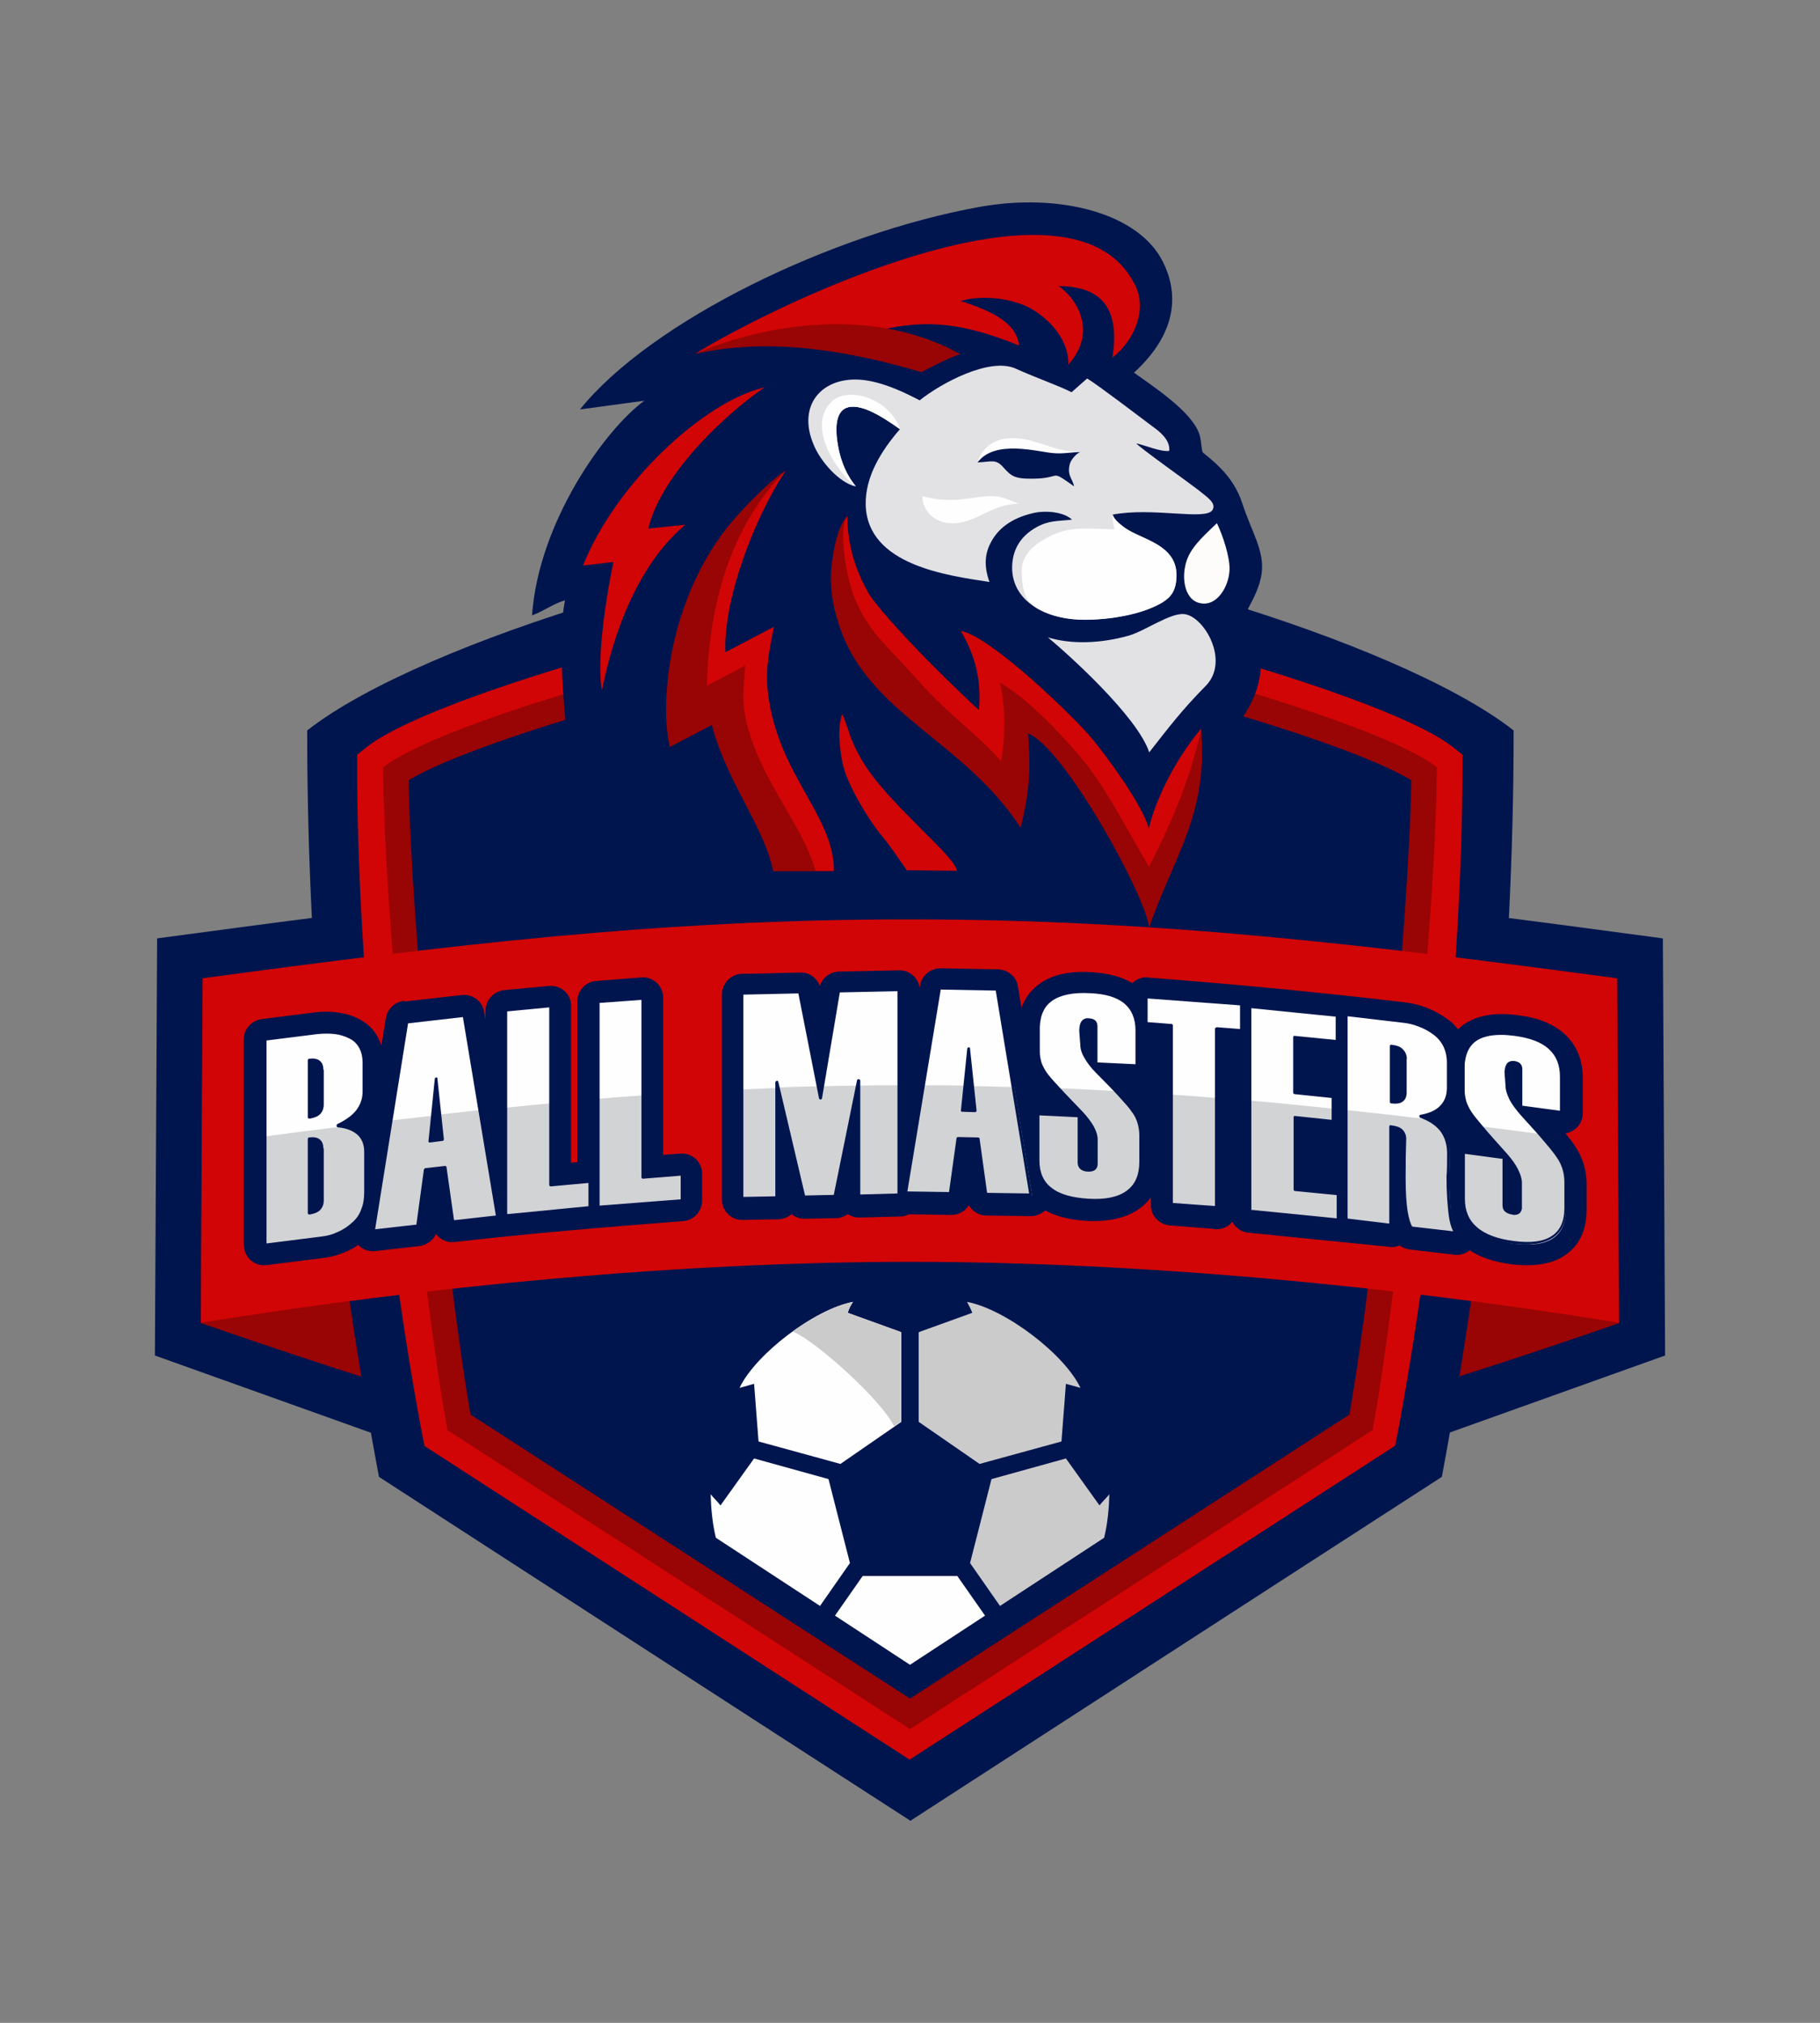 <?xml version="1.0" encoding="UTF-8"?>
<!DOCTYPE svg PUBLIC "-//W3C//DTD SVG 1.1//EN" "http://www.w3.org/Graphics/SVG/1.1/DTD/svg11.dtd">
<!-- Creator: CorelDRAW 2017 -->
<svg xmlns="http://www.w3.org/2000/svg" xml:space="preserve" width="90px" height="100px" version="1.1" style="shape-rendering:geometricPrecision; text-rendering:geometricPrecision; image-rendering:optimizeQuality; fill-rule:evenodd; clip-rule:evenodd"
viewBox="0 0 9000 10000"
 xmlns:xlink="http://www.w3.org/1999/xlink">
 <rect x="0" y="0" width="9000" height="10000" fill="#808080" stroke="none"/>
 <defs>
  <style type="text/css">
   <![CDATA[
    .fil0 {fill:none}
    .fil1 {fill:#00154E}
    .fil5 {fill:#CCCBCC}
    .fil3 {fill:#D10505}
    .fil6 {fill:#E2E2E5}
    .fil7 {fill:#FDFCFB}
    .fil4 {fill:#FEFEFE}
    .fil2 {fill:#990404}
    .fil8 {fill:#00154E;fill-rule:nonzero}
    .fil10 {fill:#D2D3D5;fill-rule:nonzero}
    .fil9 {fill:#FEFEFE;fill-rule:nonzero}
   ]]>
  </style>
 </defs>
 <g id="Capa_x0020_1">
  <rect class="fil0" width="9000" height="10000"/>
  <path class="fil1" d="M2061 7164l-1295 -463 11 -2062 195 -26c608,-82 1173,-154 1752,-208 574,-52 1152,-86 1776,-86 624,0 1203,32 1776,86 577,54 1144,126 1752,208l195 26 11 2062 -1295 463 -4878 0z"/>
  <path class="fil2" d="M1003 4838l-9 1703c1214,418 2264,749 3497,749 1233,0 2302,-331 3516,-749l-9 -1703 -6995 0z"/>
  <path class="fil1" d="M4500 2676l0 0c712,0 2402,478 2985,935 0,1238 -128,2473 -355,3690 -877,566 -1753,1134 -2628,1700 -877,-566 -1753,-1134 -2628,-1700 -229,-1217 -355,-2452 -355,-3690 583,-457 2273,-935 2985,-935l0 0 -3 0z"/>
  <path class="fil3" d="M2099 7147l-11 -54c-182,-964 -322,-2321 -322,-3300l0 -62 49 -39c368,-288 2207,-764 2684,-764 477,0 2316,477 2684,764l49 39 0 62c0,980 -140,2336 -322,3300l-11 54c-800,517 -1601,1035 -2401,1552l-2401 -1552 0 0z"/>
  <path class="fil2" d="M2213 7070l2287 1478 2287 -1478c128,-678 318,-2559 318,-3277 -343,-269 -2172,-738 -2605,-738 -434,0 -2262,469 -2605,738 0,718 191,2599 318,3277l0 0z"/>
  <path class="fil1" d="M2327 6993l2173 1404 2173 -1404c63,-360 142,-992 201,-1621 57,-581 99,-1160 105,-1515 -182,-109 -595,-251 -1041,-377 -586,-166 -1214,-301 -1438,-301 -225,0 -852,135 -1438,301 -445,126 -860,268 -1041,377 5,355 48,934 105,1515 62,629 138,1261 201,1621z"/>
  <g id="_2555419651712">
   <path class="fil4" d="M3563 7442c-15,-19 -34,-37 -49,-55 2,71 9,145 26,215l515 337 148 -212 -106 -415 -368 -102 -166 232z"/>
   <path class="fil5" d="M5437 7442c15,-19 34,-37 49,-55 -2,71 -9,145 -26,215l-515 337 -148 -212 106 -415 368 -102 166 232z"/>
   <polygon class="fil4" points="4129,7987 4500,8230 4871,7987 4734,7791 4266,7791 "/>
   <path class="fil4" d="M4455 6585l-263 -95c8,-26 15,-37 26,-54 -188,35 -481,257 -561,425l72 -20 22 285 354 97 51 14 301 -208 0 -443 -2 0z"/>
   <path class="fil5" d="M4545 6585l263 -95c-9,-23 -14,-31 -26,-54 188,35 481,257 561,425l-72 -20 -22 285 -354 97 -51 14 -301 -208 0 -443 2 0z"/>
   <path class="fil5" d="M3920 6582c123,52 448,351 501,469l34 -23 0 -443 -263 -95c9,-28 15,-35 26,-54 -88,17 -197,74 -298,146l0 0z"/>
  </g>
  <path class="fil1" d="M5606 1841c98,71 281,189 323,300 12,32 11,74 18,95 99,78 163,149 197,255 48,145 109,231 95,343 -9,66 -40,123 -68,177 55,143 128,328 -40,554 18,406 -102,697 -166,878l-2376 0c-18,-160 -74,-235 -217,-498l-252 134 -69 -423 -214 275c-35,-291 -89,-737 -43,-963 -54,14 -108,55 -163,74 32,-461 362,-920 555,-1061l-318 43c352,-437 1244,-869 1975,-1001 400,-72 791,32 909,274 69,140 83,337 -145,546l-2 -2z"/>
  <path class="fil3" d="M5232 1412c22,15 40,32 57,51 86,103 94,228 -6,340 3,-97 -57,-192 -161,-263 -105,-71 -274,-82 -372,-52 161,51 278,111 289,220 -282,-115 -458,-126 -672,-80 115,35 197,92 269,155 -28,3 -60,20 -77,31 -500,-148 -837,-126 -1120,-66 398,-245 1858,-955 2170,-346 66,115 9,274 -108,366 43,-275 -83,-352 -268,-354l-2 -2z"/>
  <path class="fil2" d="M4748 1752c-28,3 -175,77 -191,88 -500,-148 -837,-151 -1118,-92 265,-115 834,-261 1310,3l-2 2z"/>
  <path class="fil2" d="M3823 4305c-48,-228 -229,-437 -303,-721l-208 109c-23,-111 -22,-203 -11,-322 26,-281 137,-569 302,-772 98,-120 237,-248 281,-272 -58,88 -118,202 -168,325 -80,194 -137,408 -131,574l240 -126c-22,115 -46,209 -29,340 52,397 326,595 326,867l-300 0 0 -2z"/>
  <path class="fil3" d="M3780 1916c-160,106 -508,415 -574,697l183 -19c-283,238 -380,661 -412,818 -31,-155 29,-511 57,-634l-151 18c160,-403 595,-811 898,-881l-2 0z"/>
  <path class="fil3" d="M4033 4305c-65,-225 -255,-429 -331,-695 -37,-131 -26,-182 -17,-320l-189 100c8,-385 111,-786 389,-1063 -152,228 -309,634 -298,898l240 -126c-22,115 -45,209 -28,338 52,397 325,595 325,868l-89 0 -2 0z"/>
  <path class="fil3" d="M4735 4305l-251 -3c-38,-54 -75,-111 -117,-162 -71,-85 -177,-258 -200,-365 -11,-49 -29,-174 -2,-246 40,95 32,118 100,234 68,114 191,235 292,337 91,91 168,165 175,205l2 0z"/>
  <path class="fil6" d="M5683 3719c-60,-180 -408,-491 -501,-568 114,35 260,31 401,-9 83,-25 205,-114 274,-106 97,11 226,231 106,354 -120,122 -177,198 -280,329z"/>
  <path class="fil7" d="M6018 2587c29,60 65,169 62,231 -3,80 -62,185 -149,163 -80,-20 -92,-143 -57,-225 29,-68 102,-128 143,-169l2 0z"/>
  <path class="fil6" d="M5005 2808c0,-75 29,-151 121,-202 62,-34 102,-29 175,-37 -37,-37 -128,-48 -194,-32 -111,26 -171,80 -203,137 -34,59 -40,122 -11,203 -208,-32 -604,-83 -612,-381 -3,-140 77,-268 169,-374 -45,-32 -102,-71 -157,-94 -98,-40 -185,-25 -151,174 14,83 48,154 89,203 -83,-20 -172,-123 -206,-203 -92,-212 57,-357 268,-320 97,17 189,63 255,97 106,-85 346,-214 474,-157 106,48 203,80 277,117l77 -68c52,31 263,192 323,237 31,22 89,65 83,121 -42,6 -119,-28 -163,-37 14,19 260,194 305,229 45,37 92,65 72,100 -32,54 -294,-15 -494,23 5,22 35,46 52,59 51,40 134,60 194,106 39,29 69,72 69,131 0,79 -25,109 -69,137 -51,31 -120,54 -195,68 -17,3 -35,6 -52,9 -46,6 -94,9 -138,9 -195,0 -358,-92 -358,-257l0 2z"/>
  <path class="fil6" d="M4451 2122c-45,-32 -102,-71 -157,-94 -98,-40 -185,-25 -151,174 14,83 48,154 89,203 -105,-80 -241,-300 -123,-417 86,-85 291,-17 341,134z"/>
  <path class="fil4" d="M5052 2825c0,-49 22,-98 85,-142 126,-85 205,-71 374,-66 -5,-20 -12,-54 -8,-72 5,22 35,46 52,59 51,40 134,60 194,106 39,29 68,69 69,131 0,77 -25,109 -69,137 -103,62 -265,86 -385,86 -86,0 -163,-17 -226,-51 -54,-31 -85,-68 -85,-188l-2 0z"/>
  <path class="fil4" d="M5177 2287l-172 -43 -171 40c25,-72 83,-118 171,-118 121,0 200,68 340,68l-168 52 0 2z"/>
  <path class="fil1" d="M5344 2234c-20,6 -51,40 -55,65 -12,54 17,71 22,105 -135,-95 -42,-31 -240,-38 -60,-3 -77,-20 -106,-52 -42,-48 -57,-31 -131,-28 86,-115 298,-52 374,-46 51,5 94,-6 138,-5l-2 0z"/>
  <path class="fil4" d="M4909 2453c-59,-2 -142,19 -200,19 -59,0 -91,-6 -148,-19 0,69 59,134 148,134 122,0 192,-97 332,-97 -55,-17 -74,-35 -132,-37z"/>
  <path class="fil4" d="M4451 2122c-52,-151 -257,-218 -341,-134 -118,117 18,337 123,417 -42,-49 -75,-120 -89,-203 -34,-198 52,-214 151,-174 55,23 112,60 157,94z"/>
  <path class="fil3" d="M4500 6238c-1135,0 -2382,120 -3507,301l9 -1703c1214,-163 2264,-292 3497,-291 1234,0 2284,129 3497,291l9 1703c-1124,-183 -2372,-301 -3507,-301z"/>
  <path class="fil8" d="M2001 4951l283 -32c55,-6 105,34 111,88l6 34 0 -45c0,-55 45,-100 100,-102l214 -20c55,-5 105,35 109,91 0,3 0,6 0,9l0 774 31 -3 0 -794c0,-55 43,-100 98,-102l218 -17c55,-5 105,37 108,94 0,3 0,5 0,8l0 775 85 -6c55,-5 105,37 108,94l0 138c0,55 -43,100 -98,102 -378,29 -749,60 -1126,103 -37,5 -71,-12 -92,-40 -14,32 -46,55 -82,60l-220 25c-32,3 -63,-9 -83,-31 -19,14 -39,25 -60,34 -35,15 -72,26 -112,31l-280 35c-55,8 -106,-32 -112,-88 0,-5 0,-9 -2,-12l0 -1015c0,-54 43,-98 97,-102l252 -32c40,-5 79,-5 114,0 38,5 74,15 106,32 43,22 74,51 95,92 6,12 12,26 17,39l22 -135c8,-46 45,-80 89,-85l5 3zm3690 1001l0 -32c-15,20 -34,39 -55,54 -62,46 -149,66 -258,62 -85,-5 -155,-22 -209,-52 -14,12 -32,22 -52,26 -8,2 -15,2 -23,2l-217 -3c-37,0 -69,-22 -86,-51 -18,31 -55,51 -94,48l-203 -3c-14,8 -29,11 -46,11 -2,0 -5,0 -6,0l-191 5c-22,0 -42,-6 -58,-17 -17,12 -37,20 -59,20l-154 3c-25,0 -49,-8 -66,-23 -19,17 -42,26 -69,26 -57,0 -115,2 -172,3 -55,2 -102,-43 -103,-98l0 -1017c0,-55 45,-102 102,-102 94,0 191,-5 285,-6 45,-2 82,26 97,66 14,-43 55,-72 100,-71l292 -6c51,-2 95,37 102,86l2 -11c8,-52 55,-88 106,-85l280 5c49,2 91,37 98,85l0 0 17 105c3,-9 8,-18 11,-26 18,-37 45,-68 78,-92 62,-45 148,-65 257,-58 82,5 149,22 202,54 18,-17 43,-29 71,-29 5,0 8,0 12,2 421,32 843,72 1264,122 40,5 77,14 112,28 35,14 68,32 98,54l0 0c22,15 39,32 54,52 8,-8 15,-14 25,-22 49,-35 112,-54 191,-54 23,0 51,2 82,6 98,12 174,43 228,92 60,55 91,128 91,217l0 175c0,51 -37,92 -86,100 22,26 39,49 51,68 18,28 32,57 40,86 9,31 14,62 14,94l0 129c0,103 -37,180 -111,228 -63,42 -151,55 -261,42 -85,-11 -154,-34 -206,-69 -22,17 -48,25 -74,22l-222 -26c-18,-2 -35,-9 -51,-20 -12,5 -25,8 -39,8l-708 -71c-35,-3 -65,-25 -80,-54 -19,23 -46,37 -79,37 -5,0 -9,0 -12,-2l-218 -17c-54,-5 -94,-48 -94,-102l3 0z"/>
  <path class="fil9" d="M1310 6156l0 -1015 262 -34c63,-8 117,0 163,22 46,23 69,66 69,128l0 142c0,71 -43,126 -129,168 91,11 137,54 137,129l0 197c0,68 -22,120 -65,158 -43,38 -95,62 -155,69l-280 35 -2 2zm283 -695l0 -172c0,-35 -20,-51 -62,-45l0 280c42,-5 62,-26 62,-62l0 -2zm0 474l0 -257c0,-35 -20,-51 -62,-45l0 365c42,-5 62,-26 62,-62l0 -2zm867 80l-220 25 -37 -269 -98 11 -39 277 -220 25 165 -1034 283 -32 166 997 0 2zm-275 -381l-32 -300 -31 306 62 -8 2 2zm734 338l-415 40 0 -1015 223 -22 0 884 194 -19 0 131 -2 0zm457 -35l-417 31 0 -1015 223 -17 0 884 194 -14 0 131zm1072 -28l-198 5 0 -571 -117 572 -154 3 -134 -568 0 571 -174 5 0 -1015 286 -6 102 524 89 -529 298 -6 0 1015 2 0zm652 -2l-222 -3 -37 -274 -98 -2 -39 272 -221 -3 166 -1012 285 5 166 1018 0 -2zm-277 -418l-32 -303 -31 303 63 2 0 -2zm311 17l203 9 0 234c0,23 14,35 42,37 28,2 40,-9 40,-32l0 -120c0,-37 -25,-82 -74,-134 -95,-97 -154,-162 -177,-194 -23,-32 -35,-68 -35,-106l0 -114c0,-132 86,-194 258,-185 154,8 231,71 231,191l0 175 -203 -9 0 -186c0,-20 -11,-31 -34,-32 -26,-2 -40,17 -40,55l5 66c0,38 25,83 75,135 94,94 152,159 178,195 25,37 39,77 39,122l0 129c0,135 -86,198 -258,191 -166,-8 -249,-74 -249,-195l0 -232 0 0zm1006 -412l-125 -9 0 883 -223 -17 0 -883 -125 -9 0 -132 472 35 0 132zm478 935l-435 -43 0 -1015 432 43 0 131 -209 -20 0 274 189 18 0 123 -189 -19 0 357 212 22 0 131 0 -2zm584 66l-220 -26c-23,-32 -35,-115 -35,-249l0 -2 2 -62c2,-85 2,-128 2,-129 0,-34 -23,-54 -68,-60l0 488 -221 -26 0 -1015 274 32c63,8 117,28 163,63 46,34 69,83 69,145l0 122c0,78 -46,126 -137,143 91,32 137,94 137,185l-3 111c0,163 14,257 40,282l-2 0zm-254 -695l0 -168c0,-35 -23,-55 -68,-62l0 274c45,5 68,-9 68,-46l0 2zm288 295l201 26 0 234c0,23 14,37 42,40 26,3 40,-6 40,-29l0 -120c0,-37 -25,-83 -74,-138 -94,-105 -152,-174 -175,-208 -23,-35 -34,-71 -34,-109l0 -114c0,-132 86,-186 257,-165 154,20 229,89 229,209l0 175 -202 -26 0 -186c0,-20 -11,-32 -34,-34 -26,-3 -40,14 -40,52l5 66c0,39 25,85 75,142 92,102 152,171 177,209 25,39 37,80 37,125l0 129c0,135 -86,191 -257,169 -165,-22 -248,-94 -248,-217l0 -232 0 2z"/>
  <path class="fil10" d="M1310 6156l0 -538c129,-17 257,-34 383,-49 78,15 117,57 117,126l0 197c0,68 -22,120 -65,158 -43,38 -95,62 -155,69l-280 35 0 2zm283 -220l0 -257c0,-35 -20,-51 -62,-45l0 365c42,-5 62,-26 62,-62l0 -2zm867 80l-220 25 -37 -269 -98 11 -39 277 -220 25 88 -546c68,-8 134,-15 202,-23l-12 125 62 -8 -12 -123c68,-8 134,-15 202,-23l88 528 -2 3zm457 -43l-415 40 0 -537c74,-8 148,-15 223,-22l0 406 194 -19 0 131 -2 0zm457 -35l-417 31 0 -537c74,-6 148,-12 223,-17l0 406 194 -14 0 131 0 0zm1072 -28l-198 5 0 -548c66,-2 132,-2 198,-2l0 544 0 0zm-203 -543l-112 549 -154 3 -128 -543c66,-3 131,-5 197,-6l11 58 9 -58c57,-2 115,-3 174,-3l3 0zm-398 11l0 544 -174 5 0 -541c59,-3 115,-5 174,-8zm1255 531l-222 -3 -37 -274 -98 -2 -39 272 -221 -3 88 -534c68,0 135,0 203,2l-12 123 63 2 -12 -123c68,2 135,3 203,5l88 537 -3 -2zm34 -401l203 9 0 234c0,23 14,35 42,37 28,2 40,-9 40,-32l0 -120c0,-37 -25,-82 -74,-134 -48,-49 -86,-89 -117,-122 97,3 194,8 289,14 42,45 71,78 86,100 25,37 39,77 39,122l0 129c0,135 -86,198 -258,191 -166,-8 -249,-74 -249,-195l0 -232zm883 -80l0 543 -223 -17 0 -543c74,5 149,11 223,17zm603 604l-435 -43 0 -548c137,12 274,26 411,40l0 62 -189 -18 0 357 212 22 0 131 2 -2zm585 66l-220 -26c-23,-32 -35,-115 -35,-249l0 -2 2 -62c2,-85 2,-128 2,-129 0,-34 -23,-54 -68,-60l0 488 -222 -26 0 -544c131,14 263,29 395,45 74,34 111,92 111,174l-3 111c0,163 14,257 40,281l-2 0zm34 -400l202 26 0 234c0,23 14,37 42,40 26,3 40,-6 40,-29l0 -120c0,-37 -25,-83 -74,-138 -54,-59 -95,-108 -126,-143 95,12 191,25 286,37 48,54 80,94 97,120 25,39 37,80 37,125l0 129c0,135 -86,191 -257,169 -165,-22 -248,-94 -248,-217l0 -232 2 0z"/>
  <path class="fil2" d="M5940 3605c34,423 -131,617 -258,981 -14,-155 -420,-892 -598,-960 11,142 14,265 -37,466 -277,-428 -751,-561 -895,-994 -28,-82 -48,-171 -42,-271 5,-71 25,-220 80,-275 2,162 51,285 105,380 26,48 162,200 298,338 108,108 211,208 249,240 32,-51 14,-163 -3,-220 -25,-66 -37,-88 -86,-171 155,31 577,443 654,540 78,97 243,321 275,438 25,-117 114,-322 258,-495l0 2z"/>
  <path class="fil3" d="M5940 3605c-57,260 -158,484 -258,680 -100,-168 -215,-395 -334,-537 -118,-140 -269,-294 -403,-374 28,131 28,257 5,389 -122,-140 -251,-220 -412,-401 -148,-168 -231,-223 -306,-391 -48,-108 -88,-358 -43,-418 2,162 51,285 105,380 26,48 162,200 298,338 108,108 211,208 249,240 12,-146 -15,-263 -89,-391 155,31 577,443 654,540 79,97 243,321 275,438 25,-117 114,-322 258,-495l2 2z"/>
  <g id="_2720327663936">
   <path class="fil8" d="M7238 5689l200 26c5,0 6,3 6,8l0 234c0,9 3,17 8,22 6,6 15,9 28,11 3,0 6,0 9,0 8,0 12,-2 17,-5 3,-3 6,-6 6,-12 0,-2 0,-3 0,-6l0 -120c0,-17 -6,-37 -17,-58 -12,-23 -29,-48 -54,-75l0 0c-48,-52 -85,-95 -114,-129 -29,-35 -51,-62 -63,-80 -12,-18 -22,-37 -26,-55 -6,-19 -9,-39 -9,-59l0 -114c0,-12 0,-23 2,-34 6,-48 26,-83 58,-108 32,-23 77,-35 135,-35 22,0 45,2 69,5 78,11 137,34 177,69 40,37 60,86 60,148l0 175c0,5 -3,8 -8,8 0,0 -2,0 -2,0l-202 -26c-5,0 -6,-3 -6,-8l0 -186c0,-8 -2,-14 -6,-19 -5,-5 -11,-8 -22,-9 -11,-2 -19,2 -23,8 -2,3 -3,5 -5,9l0 0c-2,3 -2,8 -3,12 0,5 -2,9 -2,15l5 66c0,17 6,37 19,60 12,23 31,48 55,75l0 0c46,51 85,94 114,128 29,35 51,63 63,82l0 0c12,20 23,40 29,62 6,22 9,45 9,68l0 129c0,71 -23,120 -68,149 -45,29 -111,39 -198,28 -85,-11 -148,-35 -191,-72 -43,-37 -65,-88 -65,-152l0 -232c0,-5 3,-8 8,-8 0,0 2,0 2,0l3 8zm192 40l-186 -25 0 223c0,59 20,106 60,140 40,35 102,58 182,68 85,11 146,3 188,-25 40,-26 62,-72 62,-137l0 -129c0,-22 -3,-43 -9,-63 -6,-20 -15,-40 -28,-58l0 0c-12,-19 -34,-46 -63,-80 -29,-35 -68,-77 -114,-128l0 0c-25,-29 -45,-55 -57,-78 -12,-25 -20,-48 -20,-68l-5 -66c0,-6 0,-12 2,-17 0,-6 2,-11 3,-15l0 0c2,-5 5,-9 6,-12 8,-11 20,-15 37,-14 12,2 23,6 29,12 8,8 11,17 11,29l0 180 186 25 0 -168c0,-59 -18,-103 -55,-137 -37,-34 -94,-55 -168,-65 -25,-3 -46,-5 -68,-5 -55,0 -97,11 -126,32 -29,22 -46,54 -52,97 -2,9 -2,20 -2,32l0 114c0,18 3,35 8,54 6,17 14,34 25,51 11,17 32,43 62,78 29,35 68,77 114,129l0 0c25,28 43,54 55,78 12,25 19,46 19,66l0 120c0,3 0,5 0,8 -2,9 -5,17 -12,23 -6,5 -15,8 -26,8 -3,0 -6,0 -11,-2 -15,-2 -28,-8 -35,-15 -9,-8 -12,-19 -12,-32l0 -226 3 -3z"/>
   <path class="fil8" d="M7201 6104l-220 -26c-2,0 -5,-2 -5,-3l0 0c-12,-17 -22,-46 -28,-89 -6,-42 -9,-97 -9,-165 0,-46 2,-94 2,-140 0,-32 0,-49 0,-51 0,-15 -5,-26 -14,-35 -9,-8 -22,-12 -38,-15l0 478c0,5 -3,8 -8,8l-223 -26c-5,0 -6,-3 -6,-8l0 -1015c0,-5 3,-8 8,-8l274 32c32,3 62,11 89,22 28,11 54,25 77,42l0 0c25,19 42,40 54,65 12,25 19,54 19,86l0 122c0,42 -12,75 -37,100 -20,20 -48,35 -83,46 35,15 63,37 83,63 25,32 35,71 35,118l-3 111c0,82 3,145 11,191 6,45 15,74 28,85 3,3 3,8 0,11 -2,2 -5,3 -6,3l2 0zm-215 -40l200 23c-9,-17 -17,-43 -22,-79 -6,-48 -11,-112 -11,-194 3,-19 3,-89 3,-111 0,-43 -11,-80 -32,-109 -22,-29 -55,-52 -100,-68 -3,-2 -5,-3 -5,-6 -2,-5 2,-8 6,-9 45,-8 77,-23 98,-46 22,-23 32,-52 32,-89l0 -122c0,-29 -6,-57 -17,-80 -11,-23 -28,-43 -49,-59l0 0c-23,-17 -48,-31 -74,-40 -26,-11 -55,-17 -86,-20l-265 -31 0 1000 206 25 0 -478 0 -2c0,-5 5,-8 9,-6 25,3 43,9 55,20 12,11 20,28 20,46 -2,63 -3,128 -3,192 0,68 3,122 9,162 6,38 14,65 23,80l0 0zm-45 -663l0 -168c0,-15 -5,-28 -14,-37 -9,-8 -22,-14 -38,-15l0 258c17,2 31,-2 38,-6 9,-6 14,-17 14,-32l0 0zm15 -168l0 168c0,20 -6,35 -20,45 -12,9 -31,12 -55,9 -5,0 -8,-3 -8,-8l0 -274 0 -2c0,-5 5,-8 9,-6 25,3 43,9 55,22 12,12 20,28 20,48l-2 -2z"/>
   <path class="fil8" d="M6616 6038l-434 -43c-5,0 -6,-3 -6,-8l0 -1015c0,-5 3,-8 8,-8l432 43c5,0 6,3 6,8l0 131c0,5 -3,8 -8,8l-202 -20 0 258 182 19c5,0 6,3 6,8l0 123c0,5 -3,8 -8,8l-182 -19 0 342 205 20c5,0 6,3 6,8l0 131c0,5 -3,8 -8,8l-2 0 3 0zm-426 -57l420 42 0 -115 -205 -20c-5,0 -8,-3 -8,-8l0 -357 0 0c0,-5 5,-8 8,-6l180 19 0 -108 -182 -19c-5,0 -8,-3 -8,-8l0 -274 0 0c0,-5 5,-8 8,-6l202 20 0 -115 -417 -42 0 1000 2 -3z"/>
   <path class="fil8" d="M6138 5103l-115 -9 0 875c0,5 -3,8 -8,8l-223 -17c-5,0 -8,-3 -8,-8l0 -877 -117 -9c-5,0 -8,-3 -8,-8l0 -132c0,-5 3,-8 8,-8l472 35c5,0 8,3 8,8l0 132c0,5 -3,8 -8,8l-2 0 0 2zm-123 -25l117 9 0 -117 -457 -34 0 117 117 9c5,0 8,3 8,8l0 877 208 15 0 -875c0,-5 5,-8 8,-8l0 -2z"/>
   <path class="fil8" d="M5134 5498l203 9c5,0 8,3 8,8l0 234c0,9 3,17 8,22 6,5 15,8 26,8l3 0c9,0 17,-2 22,-6 5,-3 6,-9 8,-17 3,-37 0,-85 0,-123 0,-17 -6,-37 -17,-57 -12,-22 -31,-45 -54,-71l0 0c-46,-48 -85,-88 -115,-120 -31,-32 -51,-58 -63,-74l0 0c-12,-17 -22,-34 -26,-52 -6,-19 -9,-37 -9,-57l0 -114c0,-5 0,-9 0,-14 2,-31 8,-57 18,-80 11,-23 28,-42 49,-57 45,-32 111,-46 198,-42 79,3 139,22 178,55 40,34 60,82 60,143l0 175c0,5 -3,8 -8,8l-203 -9c-5,0 -8,-3 -8,-8l0 -186c0,-15 -9,-23 -26,-25 -11,0 -19,3 -23,9 -6,8 -9,20 -9,38l5 66c0,17 6,37 18,59 12,22 31,46 55,71l0 0c46,46 85,86 114,118 29,32 51,59 65,77l0 0c12,18 23,38 29,60 6,22 9,43 9,66l0 129c0,71 -23,122 -68,155 -45,32 -111,48 -198,43 -85,-5 -149,-23 -192,-57 -43,-34 -66,-83 -66,-148l0 -232c0,-5 3,-8 8,-8l2 0 0 2zm194 25l-188 -9 0 223c0,59 20,105 60,135 40,32 102,49 183,54 85,5 148,-9 189,-40 42,-31 62,-78 62,-143l0 -129c0,-22 -3,-43 -9,-62 -6,-20 -15,-39 -28,-55l0 0c-12,-19 -34,-43 -63,-75 -29,-32 -68,-72 -114,-118l0 0c-26,-26 -45,-52 -58,-75 -14,-23 -20,-46 -20,-66l-5 -66c0,-20 3,-37 11,-48 8,-11 20,-17 37,-15 28,2 42,14 42,40l0 178 188 9 0 -168c0,-57 -19,-102 -55,-132 -37,-31 -94,-48 -169,-51 -85,-5 -148,9 -189,38 -19,14 -34,31 -43,52 -11,22 -15,46 -17,74 0,5 0,8 0,12l0 114c0,18 3,35 8,52 6,17 14,32 25,49l0 0c12,17 32,40 62,72 29,32 68,72 114,120l0 0c25,26 43,51 57,74 12,23 20,45 20,65l0 120 0 3c0,12 -5,22 -12,28 -8,6 -18,9 -31,9l-5 0c-15,0 -28,-5 -37,-12 -9,-8 -14,-19 -14,-32l0 -226 2 2z"/>
   <path class="fil8" d="M5098 5915l-222 -3c-3,0 -8,-3 -8,-6l-37 -266 -85 -2 -37 266c0,5 -5,6 -8,6l-222 -3c-5,0 -8,-3 -8,-8l0 -2 166 -1012c0,-5 5,-6 8,-6l285 5c3,0 6,3 8,6l166 1018c0,5 -2,8 -6,9 0,0 -2,0 -2,0l0 -3zm-215 -18l206 3 -165 -1003 -272 -5 -165 998 206 3 37 -266c0,-3 3,-6 8,-6l98 2c5,0 8,3 8,6l37 266 2 2zm-71 -415l-23 -221 -22 220 46 0 -2 2zm-15 -297l32 303 0 2c0,5 -3,8 -8,8l-63 -2c-5,0 -8,-5 -6,-8l31 -303c0,-3 3,-6 6,-8 5,0 8,3 8,6l0 2z"/>
   <path class="fil8" d="M4446 5916l-198 5c-5,0 -8,-3 -8,-8l0 -494 -102 498c0,3 -3,6 -8,6l-154 3c-3,0 -6,-3 -8,-6l-118 -503 0 504c0,5 -3,8 -8,8l-174 5c-5,0 -8,-3 -8,-8l0 -1015c0,-5 3,-8 8,-8l286 -6c3,0 8,3 8,6l94 483 82 -488c0,-3 5,-6 8,-6l298 -6c5,0 8,3 8,8l0 1015c0,5 -3,8 -8,8l0 0 2 -2zm-191 -11l183 -5 0 -1000 -285 6 -88 523c0,3 -3,6 -6,6 -5,2 -8,-2 -9,-6l-102 -518 -272 6 0 1000 158 -3 0 -563c0,-3 3,-6 6,-8 5,-2 8,2 9,6l132 561 142 -3 115 -566c0,-3 3,-6 8,-6 5,0 8,3 8,8l0 563 0 -2z"/>
   <path class="fil8" d="M3374 5944l-417 31c-5,0 -8,-3 -8,-8l0 -1017c0,-5 3,-8 8,-8l223 -17c5,0 8,3 8,8l0 877 186 -14c5,0 8,3 8,8l0 131c0,5 -3,8 -8,8l0 2zm-409 -984l0 1000 401 -31 0 -117 -185 15c-5,0 -8,-2 -9,-6 0,-2 0,-2 0,-3l0 -875 -208 15 0 2z"/>
   <path class="fil8" d="M2919 5979l-415 40c-5,0 -8,-3 -8,-6l0 -1017c0,-5 3,-8 8,-8l222 -22c5,0 8,3 8,6l0 877 185 -17c5,0 8,3 8,6l0 131c0,5 -3,8 -8,8l2 2zm-409 23l400 -39 0 -115 -186 17c-5,0 -8,-3 -8,-8l0 -877 -208 20 0 1000 2 2z"/>
   <path class="fil8" d="M2462 6023l-220 25c-5,0 -8,-3 -8,-6l-37 -261 -85 9 -37 271c0,3 -3,6 -6,6l-220 25c-5,0 -8,-3 -8,-6 0,-2 0,-2 0,-3l165 -1034c0,-3 3,-6 6,-6l283 -32c5,0 8,3 8,6l166 997c0,5 -2,8 -6,9l0 0 -2 2zm-215 9l205 -23 -163 -981 -271 31 -163 1018 204 -23 37 -271c0,-3 3,-6 6,-8l98 -11c5,0 8,3 8,6l37 261 2 0zm-69 -406l-23 -218 -22 223 45 -5zm-15 -294l32 300c0,5 -3,8 -6,8l-62 8c0,0 -2,0 -2,0 -5,0 -8,-5 -6,-8l31 -306c0,-3 3,-6 6,-8 5,0 8,3 8,6l-2 0z"/>
   <path class="fil8" d="M1303 6156l0 -1015c0,-5 3,-8 8,-8l260 -32c32,-5 62,-5 89,0 28,3 54,12 77,23 25,12 43,29 55,52 12,23 19,51 19,83l0 142c0,37 -11,71 -34,100 -18,25 -45,45 -78,63 35,8 63,20 83,38 25,23 37,54 37,94l0 197c0,34 -6,66 -17,92 -11,28 -28,51 -51,71l0 0c-22,20 -46,35 -72,48 -26,12 -55,20 -86,23l-280 35c-5,0 -8,-3 -9,-6l0 -2 0 2zm15 -1009l0 1000 271 -34c29,-3 57,-11 82,-23 25,-11 48,-26 69,-45l0 0c22,-19 37,-40 46,-66 11,-26 15,-54 15,-88l0 -197c0,-35 -11,-63 -32,-83 -22,-20 -54,-34 -98,-38 -3,0 -5,-2 -6,-5 -2,-3 0,-8 3,-11 42,-20 74,-43 94,-69 20,-26 31,-57 31,-91l0 -142c0,-31 -6,-55 -17,-75 -11,-20 -26,-35 -48,-46 -22,-11 -46,-19 -72,-22 -26,-3 -55,-3 -86,0l-254 32 3 2zm268 787l0 -257c0,-15 -5,-26 -12,-32 -8,-6 -18,-8 -34,-6l0 348c14,-3 26,-8 34,-15 9,-9 14,-22 14,-37l-2 0zm15 -257l0 257c0,20 -6,35 -18,48 -11,11 -28,18 -51,22 0,0 -2,0 -2,0 -5,0 -8,-3 -8,-8l0 -365c0,-3 3,-8 6,-8 23,-3 40,0 52,9 12,9 19,23 19,45l2 0zm-15 -217l0 -172c0,-15 -5,-26 -12,-32 -8,-6 -18,-8 -34,-6l0 265c14,-3 26,-8 34,-15 9,-9 14,-22 14,-37l-2 -2zm15 -172l0 172c0,20 -6,35 -18,48 -11,11 -28,18 -51,22 0,0 -2,0 -2,0 -5,0 -8,-3 -8,-8l0 -280c0,-3 3,-8 6,-8 23,-3 40,0 52,9 12,9 19,23 19,45l2 0z"/>
  </g>
 </g>
</svg>
